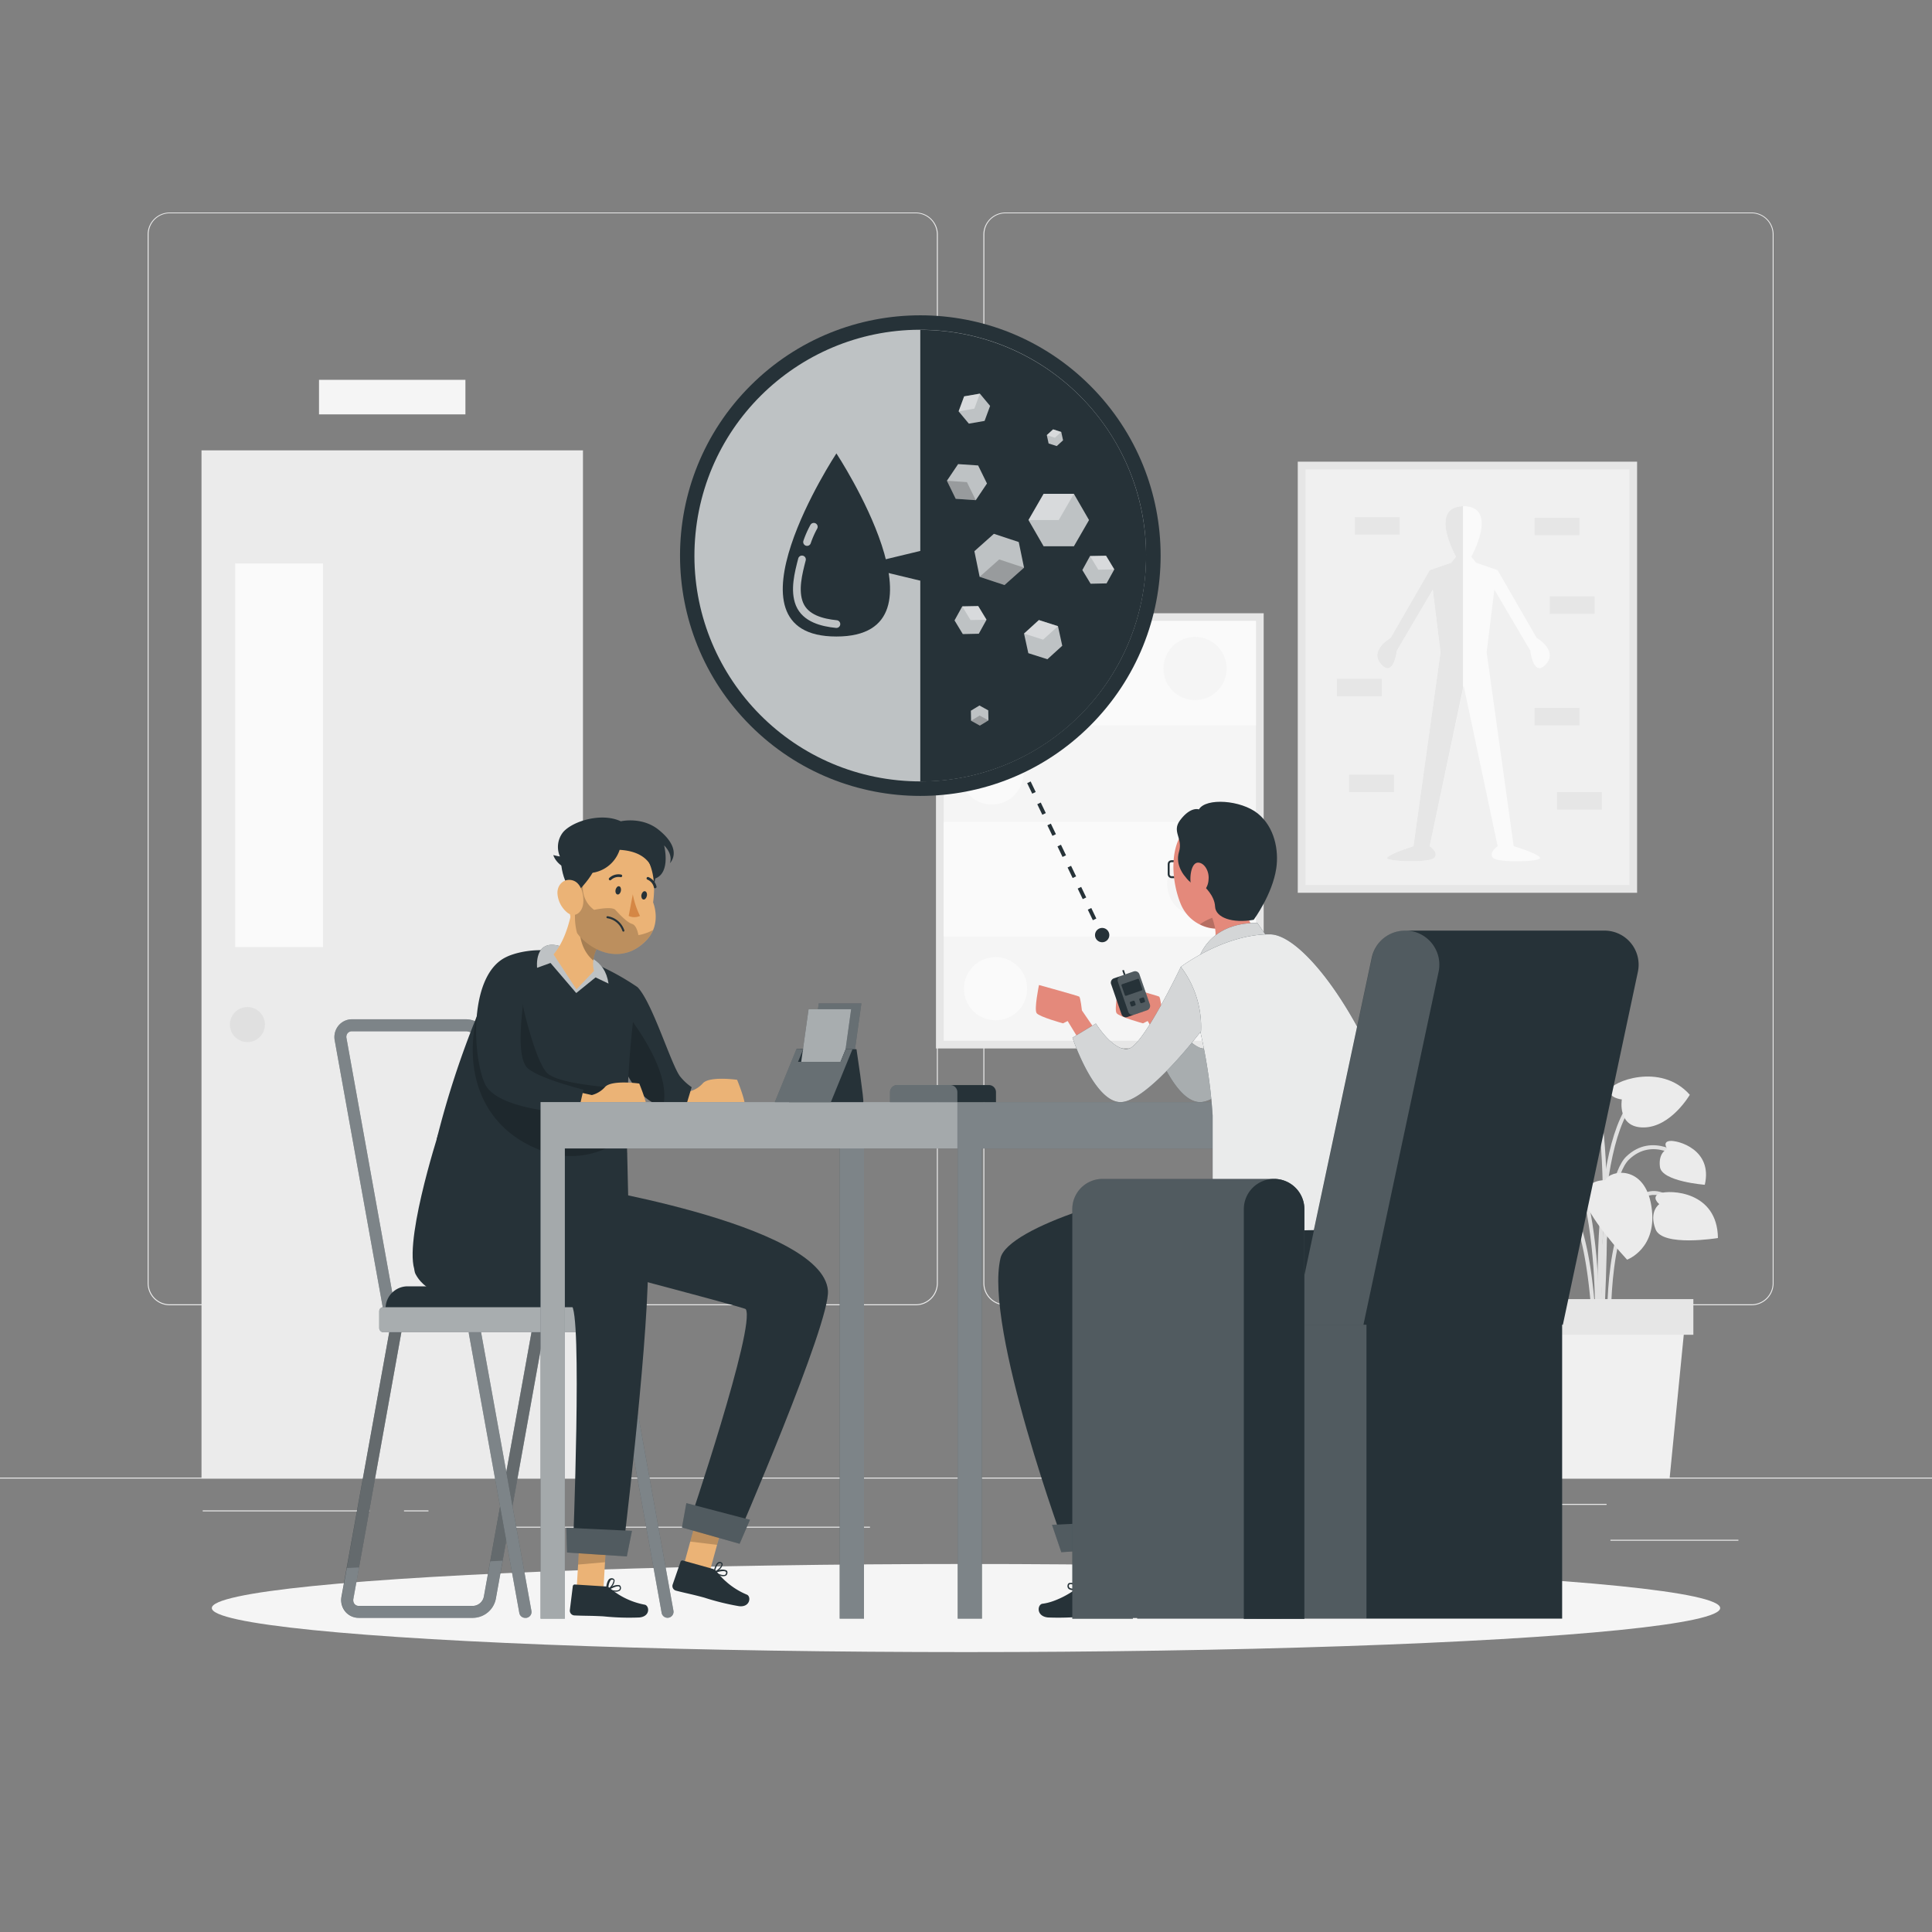<svg xmlns="http://www.w3.org/2000/svg" viewBox="0 0 500 500"><rect x="0" y="0" width="500" height="500" fill="#808080" stroke="none"/><g id="freepik--background-complete--inject-184"><rect y="382.4" width="500" height="0.25" style="fill:#ebebeb"></rect><rect x="416.78" y="398.49" width="33.12" height="0.25" style="fill:#ebebeb"></rect><rect x="322.53" y="401.21" width="8.69" height="0.25" style="fill:#ebebeb"></rect><rect x="396.59" y="389.21" width="19.19" height="0.25" style="fill:#ebebeb"></rect><rect x="52.46" y="390.89" width="43.19" height="0.25" style="fill:#ebebeb"></rect><rect x="104.56" y="390.89" width="6.33" height="0.25" style="fill:#ebebeb"></rect><rect x="131.47" y="395.11" width="93.68" height="0.25" style="fill:#ebebeb"></rect><path d="M237,337.8H43.91a5.71,5.71,0,0,1-5.7-5.71V60.66A5.71,5.71,0,0,1,43.91,55H237a5.71,5.71,0,0,1,5.71,5.71V332.09A5.71,5.71,0,0,1,237,337.8ZM43.91,55.2a5.46,5.46,0,0,0-5.45,5.46V332.09a5.46,5.46,0,0,0,5.45,5.46H237a5.47,5.47,0,0,0,5.46-5.46V60.66A5.47,5.47,0,0,0,237,55.2Z" style="fill:#ebebeb"></path><path d="M453.31,337.8H260.21a5.72,5.72,0,0,1-5.71-5.71V60.66A5.72,5.72,0,0,1,260.21,55h193.1A5.71,5.71,0,0,1,459,60.66V332.09A5.71,5.71,0,0,1,453.31,337.8ZM260.21,55.2a5.47,5.47,0,0,0-5.46,5.46V332.09a5.47,5.47,0,0,0,5.46,5.46h193.1a5.47,5.47,0,0,0,5.46-5.46V60.66a5.47,5.47,0,0,0-5.46-5.46Z" style="fill:#ebebeb"></path><path d="M413.82,346c0-.39,1.34-39.67,7.73-45.88,6.22-6,13.35-.23,13.65,0l.64-.77c-.08-.07-8.13-6.64-15,0-6.67,6.49-8,44.94-8,46.57Z" style="fill:#e0e0e0"></path><path d="M413.27,353.75c.05-.47,4.37-47.15-12.68-66.72l-.76.66c16.77,19.24,12.49,65.5,12.44,66Z" style="fill:#e0e0e0"></path><path d="M413.9,348.82l1-.07c0-.53-3.34-53.08,9.17-64.58l-.68-.74C410.53,295.26,413.76,346.63,413.9,348.82Z" style="fill:#e0e0e0"></path><path d="M412.27,348.79h1c0-1.45-.41-35.49-10.08-41a6.85,6.85,0,0,0-6.26-.61c-5.85,2.42-8.74,12.83-8.86,13.27l1,.26c0-.1,2.89-10.37,8.29-12.6a5.86,5.86,0,0,1,5.37.55C411.87,313.87,412.27,348.44,412.27,348.79Z" style="fill:#e0e0e0"></path><path d="M416,348.81l1-.06c0-.26-1.46-26.9,5.73-36.29,1.74-2.27,3.63-3.35,5.63-3.21,4.71.33,8.66,7.22,8.69,7.29l.88-.49c-.18-.31-4.26-7.43-9.5-7.8-2.35-.17-4.54,1.05-6.5,3.61C414.56,321.54,416,347.7,416,348.81Z" style="fill:#e0e0e0"></path><path d="M414.46,352.43c.2-2.58,4.7-63.4-3.22-74.12l-.81.6c7.71,10.42,3.08,72.82,3,73.45Z" style="fill:#e0e0e0"></path><path d="M394.78,313.3s4.75,1.75,3.34,5.89-16.45,10.94-16.45,10.94-6.29-5.77-.51-15.15S394.65,310.34,394.78,313.3Z" style="fill:#ebebeb"></path><path d="M415.44,305.42s-5.06-.21-5.35,4.15,11,16.43,11,16.43,8-2.9,6.3-13.79S416.7,302.74,415.44,305.42Z" style="fill:#ebebeb"></path><path d="M419.73,284.54s-3.38-.36-3.11-2.42,13.12-7.35,20.7,1.21c0,0-4.85,8.34-11.87,8.45S419.73,284.54,419.73,284.54Z" style="fill:#ebebeb"></path><path d="M413.44,279.55s3.05,1.47,3.91-.41-7.25-13.18-18.21-9.93c0,0-.29,9.65,5.61,13.45S413.44,279.55,413.44,279.55Z" style="fill:#ebebeb"></path><path d="M429.42,311.63s-2.33-1.88.18-2.8,14.85-.65,15,11.57c0,0-14.37,2.38-16.15-2.27S429.42,311.63,429.42,311.63Z" style="fill:#ebebeb"></path><path d="M400.12,284.23s2.33-1.88-.18-2.8-14.85-.65-15,11.56c0,0,14.37,2.39,16.15-2.26S400.12,284.23,400.12,284.23Z" style="fill:#ebebeb"></path><path d="M407.72,294.07s.2-2.28-1.64-1.39-8.28,7.84-1.61,14.42c0,0,9-6.65,7.35-10.11S407.72,294.07,407.72,294.07Z" style="fill:#ebebeb"></path><path d="M431.5,297.33s-1.39-1.82.65-2.05,11.17,2.21,9.05,11.34c0,0-11.14-.84-11.61-4.63S431.5,297.33,431.5,297.33Z" style="fill:#ebebeb"></path><polygon points="393.89 382.65 432.09 382.65 436.21 340.83 389.77 340.83 393.89 382.65" style="fill:#f0f0f0"></polygon><rect x="387.73" y="336.21" width="50.52" height="9.23" transform="translate(825.97 681.65) rotate(180)" style="fill:#e6e6e6"></rect><rect x="52.15" y="116.55" width="98.72" height="266.1" style="fill:#ebebeb"></rect><rect x="60.87" y="145.82" width="22.72" height="99.29" style="fill:#fafafa"></rect><path d="M68.56,265.16A4.53,4.53,0,1,1,64,260.63,4.53,4.53,0,0,1,68.56,265.16Z" style="fill:#e0e0e0"></path><rect x="82.56" y="98.3" width="37.89" height="8.94" style="fill:#f5f5f5"></rect><rect x="323.99" y="131.36" width="111.57" height="87.82" transform="translate(555.04 -204.51) rotate(90)" style="fill:#e6e6e6"></rect><rect x="337.87" y="121.48" width="83.82" height="107.57" style="fill:#f0f0f0"></rect><path d="M400.09,171.91c-3.25,3.59-4.06-3.54-4.06-3.54l-9.29-15.78-2,16.2,7,50.2s6.4,1.9,6.81,3-11,1.36-12.18,0,1.22-3,1.22-3l-8.79-41.5-.14.66L370,219s2.43,1.62,1.21,3S358.6,223,359,222s6.8-3,6.8-3l7-50.2-2-16.2-9.29,15.78s-.81,7.13-4.06,3.54,2.44-6.83,2.44-6.83L370,147.56l5.57-1.93,1.23-1.55s-7.15-12.83,1.85-13.08v0h.27v0c9,.25,1.86,13.08,1.86,13.08l1.23,1.55,5.57,1.93,10.1,17.52S403.33,168.33,400.09,171.91Z" style="fill:#fafafa"></path><path d="M378.62,131v47.15L370,219s2.43,1.62,1.21,3S358.6,223,359,222s6.8-3,6.8-3l7-50.2-2-16.2-9.29,15.78s-.81,7.13-4.06,3.54,2.44-6.83,2.44-6.83L370,147.56l5.57-1.93,1.23-1.55S369.62,131.25,378.62,131Z" style="fill:#e6e6e6"></path><rect x="397.15" y="134" width="11.6" height="4.52" style="fill:#e6e6e6"></rect><rect x="401.09" y="154.34" width="11.6" height="4.52" style="fill:#e6e6e6"></rect><rect x="345.99" y="175.68" width="11.6" height="4.52" style="fill:#e6e6e6"></rect><rect x="350.63" y="133.83" width="11.6" height="4.52" style="fill:#e6e6e6"></rect><rect x="397.15" y="183.19" width="11.6" height="4.52" style="fill:#e6e6e6"></rect><rect x="349.17" y="200.49" width="11.6" height="4.52" style="fill:#e6e6e6"></rect><rect x="402.96" y="205.01" width="11.6" height="4.52" style="fill:#e6e6e6"></rect><rect x="228.32" y="172.62" width="112.63" height="84.81" transform="translate(69.61 499.66) rotate(-90)" style="fill:#e6e6e6"></rect><rect x="244.23" y="160.71" width="80.81" height="108.63" style="fill:#f5f5f5"></rect><rect x="244.23" y="160.71" width="80.81" height="27" style="fill:#fafafa"></rect><rect x="244.23" y="212.69" width="80.81" height="29.69" style="fill:#fafafa"></rect><circle cx="309.28" cy="173.01" r="8.18" style="fill:#f5f5f5"></circle><circle cx="256.68" cy="200.02" r="8.18" transform="translate(18.13 421.35) rotate(-80.78)" style="fill:#fafafa"></circle><circle cx="310.25" cy="228.87" r="8.18" transform="translate(-63.97 136.15) rotate(-22.5)" style="fill:#f5f5f5"></circle><circle cx="257.65" cy="255.88" r="8.18" style="fill:#fafafa"></circle></g><g id="freepik--Shadow--inject-184"><ellipse id="freepik--path--inject-184" cx="250" cy="416.16" rx="195.18" ry="11.4" style="fill:#f5f5f5"></ellipse></g><g id="freepik--character-1--inject-184"><path d="M122.44,418.7H92.93a4.53,4.53,0,0,1-3.55-1.6,4.71,4.71,0,0,1-1-3.89L101.6,340h40l-13.28,73.77A6.11,6.11,0,0,1,122.44,418.7Zm-18.26-75.61L91.46,413.76a1.64,1.64,0,0,0,.29,1.35,1.46,1.46,0,0,0,1.18.5h29.51a3,3,0,0,0,2.78-2.4l12.63-70.12Z" style="fill:#263238"></path><g style="opacity:0.4"><path d="M101.6,340,89.75,405.8l-1.33,7.42a4.7,4.7,0,0,0,1,3.88,4.55,4.55,0,0,0,3.55,1.61h29.51a6.12,6.12,0,0,0,5.83-4.95l1.78-9.87,11.5-63.9Zm25.28,64.06-1.65,9.17a3,3,0,0,1-2.79,2.39H92.93a1.48,1.48,0,0,1-1.18-.5,1.61,1.61,0,0,1-.28-1.35l1.45-8.11,11.26-62.56h33.66Z" style="fill:#fff"></path></g><path d="M141.55,340l-11.5,63.9-3.17.16,11-61H104.18L92.92,405.65l-3.17.15L101.6,340Z" style="opacity:0.2"></path><path d="M139.76,342.5H99.81L86.63,269.28a4.69,4.69,0,0,1,1-3.88,4.52,4.52,0,0,1,3.55-1.61h29.51a6.12,6.12,0,0,1,5.84,4.94Zm-37.36-3.09h33.66l-12.62-70.13a3,3,0,0,0-2.79-2.39H91.14a1.47,1.47,0,0,0-1.17.49,1.58,1.58,0,0,0-.29,1.35Z" style="fill:#263238"></path><g style="opacity:0.4"><path d="M139.76,342.5H99.81L86.63,269.28a4.69,4.69,0,0,1,1-3.88,4.52,4.52,0,0,1,3.55-1.61h29.51a6.12,6.12,0,0,1,5.84,4.94Zm-37.36-3.09h33.66l-12.62-70.13a3,3,0,0,0-2.79-2.39H91.14a1.47,1.47,0,0,0-1.17.49,1.58,1.58,0,0,0-.29,1.35Z" style="fill:#fff"></path></g><path d="M135.92,418.7a1.53,1.53,0,0,1-1.52-1.27l-13-71.95a4.69,4.69,0,0,1,1-3.88A4.5,4.5,0,0,1,126,340h29.51a6.11,6.11,0,0,1,5.83,4.94l12.95,71.95a1.55,1.55,0,0,1-3.05.55l-12.95-71.95a3,3,0,0,0-2.78-2.39H126a1.49,1.49,0,0,0-1.18.49,1.65,1.65,0,0,0-.29,1.35l13,71.95a1.54,1.54,0,0,1-1.25,1.8A1.23,1.23,0,0,1,135.92,418.7Z" style="fill:#263238"></path><g style="opacity:0.4"><path d="M135.92,418.7a1.53,1.53,0,0,1-1.52-1.27l-13-71.95a4.69,4.69,0,0,1,1-3.88A4.5,4.5,0,0,1,126,340h29.51a6.11,6.11,0,0,1,5.83,4.94l12.95,71.95a1.55,1.55,0,0,1-3.05.55l-12.95-71.95a3,3,0,0,0-2.78-2.39H126a1.49,1.49,0,0,0-1.18.49,1.65,1.65,0,0,0-.29,1.35l13,71.95a1.54,1.54,0,0,1-1.25,1.8A1.23,1.23,0,0,1,135.92,418.7Z" style="fill:#fff"></path></g><path d="M165,338.59H99.79a5.7,5.7,0,0,1,5.7-5.69h53.79a5.7,5.7,0,0,1,5.7,5.69Z" style="fill:#263238"></path><rect x="98.15" y="338.3" width="68.47" height="6.48" rx="1.03" style="fill:#263238"></rect><g style="opacity:0.6"><rect x="98.15" y="338.3" width="68.47" height="6.48" rx="1.03" style="fill:#fff"></rect></g><path d="M174.32,281.5l4.17.94a6.89,6.89,0,0,0,3.45-2.13c1.78-1.86,8.82-.86,8.82-.86s2.69,6.51,1.9,7.38-9.62.57-10.72.49a5.44,5.44,0,0,1-2.28-.92l-6.15-.73Z" style="fill:#ebb376"></path><path d="M179,281.36a14,14,0,0,1-3-2.79c-2.34-3.1-7.14-19.09-11-23.09,0,0-6.59,7.73-4.55,17.4a17.61,17.61,0,0,0,.92,3.05c2.49,6.26,6.5,9.41,10.19,10.56a17.1,17.1,0,0,0,5.73.54Z" style="fill:#263238"></path><path d="M171.52,286.49c-3.69-1.15-7.7-4.3-10.19-10.56a17.61,17.61,0,0,1-.92-3.05l3.38-8.41C163.78,264.62,174.1,277.9,171.52,286.49Z" style="opacity:0.2;isolation:isolate"></path><path d="M113.49,293.3l48.83,5.22.37,16.15c1.25.34,2.49.65,3.73.95V336c-13-.68-51.32,4.06-58.59-6.21C103.63,323.88,113.49,293.3,113.49,293.3Z" style="fill:#263238"></path><polygon points="176.65 406.16 183.69 406.68 188.1 390.63 181.07 390.12 176.65 406.16" style="fill:#ebb376"></polygon><path d="M184.67,407a.07.07,0,0,0,0,.06h.05a9.79,9.79,0,0,0,1.73.74,2,2,0,0,0,1.37,0,.9.9,0,0,0,.44-.83.61.61,0,0,0-.24-.55,2.86,2.86,0,0,0-2-.06,2.59,2.59,0,0,0,1-1.43.6.6,0,0,0-.42-.63.81.81,0,0,0-.71,0c-.85.47-1.18,2.43-1.21,2.54h0s-.12,0-.12,0A.09.09,0,0,0,184.67,407Zm.52-.39-.16,0c.17-.65.52-1.71,1-2a.46.46,0,0,1,.38-.05l.08,0c.22.09.24.22.23.32C186.69,405.43,185.88,406.22,185.19,406.6Zm0,.37c.93-.29,2.21-.54,2.61-.24a.3.3,0,0,1,.12.27.62.62,0,0,1-.27.53C187.27,407.75,186.37,407.54,185.22,407Z" style="fill:#263238"></path><polygon points="181.07 390.12 188.1 390.64 185.57 399.81 178.63 398.96 181.07 390.12" style="opacity:0.2;isolation:isolate"></polygon><path d="M190.48,398.68,178.09,395S195.68,343.1,193,338.8c-.31-.5-63.19-16.9-63.19-16.9l16.68-15.56S212.9,316.47,214.27,334C214.93,342.39,190.48,398.68,190.48,398.68Z" style="fill:#263238"></path><polygon points="176.49 395.31 191.41 399.53 194.09 393.32 177.63 389.01 176.49 395.31" style="fill:#263238"></polygon><polygon points="176.49 395.31 191.41 399.53 194.09 393.32 177.63 389.01 176.49 395.31" style="fill:#fff;opacity:0.2"></polygon><path d="M184.38,406l-7.62-2.13a.51.51,0,0,0-.64.32h0l-2.05,5.93a1.23,1.23,0,0,0,.85,1.53c2.67.7,4,.9,7.34,1.81a64.69,64.69,0,0,0,9,2.22c2.94.34,3.19-2.58,2-3a19.31,19.31,0,0,1-7.82-6A2,2,0,0,0,184.38,406Z" style="fill:#263238"></path><polygon points="149.17 412.37 156.16 411.41 157.13 394.79 150.15 395.76 149.17 412.37" style="fill:#ebb376"></polygon><polygon points="150.15 395.76 157.13 394.8 156.57 404.3 149.6 404.91 150.15 395.76" style="opacity:0.2;isolation:isolate"></polygon><path d="M127.05,313.87s-22.67,10-19.47,15.93c5.72,10.58,28.24,5.3,40.21,8,3,.65.47,63.41.47,63.41l12.87,1s6.35-51.68,6.58-73.82C167.81,319.49,162.67,313.87,127.05,313.87Z" style="fill:#263238"></path><polygon points="146.75 401.79 162.22 402.81 163.55 396.18 146.55 395.39 146.75 401.79" style="fill:#263238"></polygon><polygon points="146.75 401.79 162.22 402.81 163.55 396.18 146.55 395.39 146.75 401.79" style="fill:#fff;opacity:0.2"></polygon><path d="M156.85,411.43l.15,0s.16.05.18.06,0,0,0,.05h.06a8.81,8.81,0,0,0,1.84.36,1.91,1.91,0,0,0,1.34-.26.88.88,0,0,0,.25-.91.64.64,0,0,0-.35-.49,3,3,0,0,0-1.95.36,2.53,2.53,0,0,0,.69-1.61.67.67,0,0,0-.6-.53,1,1,0,0,0-.78.18c-.74.64-.86,2.63-.86,2.75h0Zm.76-.41-.14.08a3.55,3.55,0,0,1,.59-2.16.48.48,0,0,1,.36-.12h.08c.23,0,.29.16.3.25A3.34,3.34,0,0,1,157.61,411Zm.1.35c.85-.47,2.06-1,2.51-.78a.3.3,0,0,1,.17.24.61.61,0,0,1-.15.58C159.88,411.71,159,411.7,157.71,411.37Z" style="fill:#263238"></path><path d="M156.69,410.57l-7.9-.5a.5.5,0,0,0-.55.45h0l-.77,6.23a1.25,1.25,0,0,0,1.15,1.32c2.76.13,4.08.05,7.56.24a64.43,64.43,0,0,0,9.28.29c3-.28,2.59-3.18,1.32-3.32a19.5,19.5,0,0,1-8.9-4.24A1.93,1.93,0,0,0,156.69,410.57Z" style="fill:#263238"></path><path d="M162.48,281.72c-.16,3.75-.26,7.75-.23,11.9,0,1.61,0,3.25.07,4.9,0,0-17.26,16.4-49.31-3.66A236.6,236.6,0,0,1,123.41,263h0c.81-1.93,1.65-3.84,2.55-5.71a83.6,83.6,0,0,1,5.35-9.75s7.56-3.68,17.77,0A65.32,65.32,0,0,1,165,255.48,246.9,246.9,0,0,0,162.48,281.72Z" style="fill:#263238"></path><path d="M139,250.47s-.89-7.7,6-5.6,11.5,3.28,12.49,9.68l-3.36-1.6-5,4.05-6.66-7.79Z" style="fill:#263238"></path><path d="M139,250.47s-.89-7.7,6-5.6,11.5,3.28,12.49,9.68l-3.36-1.6-5,4.05-6.66-7.79Z" style="fill:#fff;opacity:0.7;isolation:isolate"></path><path d="M143.26,247l5.92,9.05,4.55-4.79a6.86,6.86,0,0,1-.18-2.68,8.68,8.68,0,0,1,1.6-4.2l-4.81-8.9-1.69-3.14C147.68,237.81,146.48,243.11,143.26,247Z" style="fill:#ebb376"></path><path d="M153.55,248.58a8.68,8.68,0,0,1,1.6-4.2l-4.81-8.9S148.2,244.09,153.55,248.58Z" style="opacity:0.3;isolation:isolate"></path><path d="M162.63,222.9c-3.33,1.51-2.57,5.17,3.25,11.71,3.35-3.08,5-9.9,3.12-12S165.53,221.6,162.63,222.9Z" style="fill:#263238"></path><path d="M148.84,226.23s-4.55,11,2.12,17.05c4.85,4.38,11.54,5.3,16.49-.12,3.87-4.24,1.57-9.63,1.57-9.63.79-5.55-.11-11.66-4.62-14.58a10.1,10.1,0,0,0-15.56,7.28Z" style="fill:#ebb376"></path><path d="M169,240.69a8,8,0,0,1-1.58,2.47c-4.94,5.42-11.63,4.5-16.48.12a9.88,9.88,0,0,1-1.59-1.81c-1.51-5.2.42-12.39,1.61-13a7,7,0,0,0,2.8,7s4.55-1,5.49,0,3,3.25,4.31,3.63,1.65,2.91,1.65,2.91A12.42,12.42,0,0,0,169,240.69Z" style="opacity:0.2;isolation:isolate"></path><path d="M159.3,230.29c-.11.59.11,1.13.5,1.2s.78-.34.89-.93-.1-1.13-.48-1.2S159.45,229.72,159.3,230.29Z" style="fill:#263238"></path><path d="M166,231.58c-.11.59.12,1.13.5,1.21s.79-.34.91-.94-.11-1.13-.5-1.2S166.13,231,166,231.58Z" style="fill:#263238"></path><path d="M163.77,231.44a21.69,21.69,0,0,0,1.86,5.6,3.48,3.48,0,0,1-2.93,0Z" style="fill:#d58745"></path><path d="M157.87,227.82a.29.29,0,0,1-.21-.09.36.36,0,0,1,0-.5,3.49,3.49,0,0,1,3.1-.89.33.33,0,0,1,.25.41v0a.35.35,0,0,1-.43.25h0a2.8,2.8,0,0,0-2.44.73A.34.34,0,0,1,157.87,227.82Z" style="fill:#263238"></path><path d="M169.5,229.9a.36.36,0,0,1-.28-.25,2.8,2.8,0,0,0-1.65-2,.35.35,0,0,1-.22-.44.34.34,0,0,1,.43-.23,3.52,3.52,0,0,1,2.12,2.43.34.34,0,0,1-.24.43h0A.29.29,0,0,1,169.5,229.9Z" style="fill:#263238"></path><path d="M152.52,220.19c3.24,1.68,2.27,5.3-3.91,11.49-3.18-3.27-4.44-10.18-2.43-12.17S149.69,218.72,152.52,220.19Z" style="fill:#263238"></path><path d="M144.28,231.38a7,7,0,0,0,2.49,4.76c1.91,1.56,3.85.09,4.15-2.22.27-2.09-.41-5.42-2.72-6.08S144.08,229.1,144.28,231.38Z" style="fill:#ebb376"></path><path d="M161.33,240.84a5.17,5.17,0,0,0-4.12-3.46" style="fill:none;stroke:#263238;stroke-linecap:round;stroke-linejoin:round;stroke-width:0.526px"></path><path d="M160.36,219.94a8.75,8.75,0,0,1-9.06,6c-7.11-.51-8.1-4.65-8.1-4.65a14.36,14.36,0,0,0,1.71.36,6.13,6.13,0,0,1,.84-6.31c2.47-2.84,9.92-5.14,14.91-2.79,0,0,5.43-1.29,9.76,2.17,6.56,5.25,2.94,8.68,2.94,8.68s1-2.08-1.49-4.61c0,0,1.9,7.36-2.58,8.66C169.29,227.41,169.78,220.48,160.36,219.94Z" style="fill:#263238"></path><path d="M162.48,281.72c-.16,3.75-.26,7.75-.23,11.9a21.57,21.57,0,0,1-22.87,3.86c-15-6.05-19.28-20.5-16-34.46h0A12.76,12.76,0,0,1,126,257.3c3.87-4.22,9.31,2.78,9.31,2.78,0,.4,3.1,14,6.14,17.46C144.28,280.79,160.39,281.63,162.48,281.72Z" style="opacity:0.2;isolation:isolate"></path><path d="M149,282.46l4.17.94a6.89,6.89,0,0,0,3.45-2.13c1.78-1.85,8.82-.85,8.82-.85s2.69,6.5,1.9,7.38-9.62.57-10.72.48a5.41,5.41,0,0,1-2.27-.91l-6.16-.74Z" style="fill:#ebb376"></path><path d="M131.31,247.55c-10,4.28-9.11,25.39-5.88,32.8s24.14,7.86,24.14,7.86L151,282s-13-3.22-14.92-6.1-1.35-10.06-.87-14.76A18.17,18.17,0,0,0,131.31,247.55Z" style="fill:#263238"></path></g><g id="freepik--Table--inject-184"><polygon points="331.54 285.22 331.54 418.9 325.27 418.9 325.27 297.22 254.13 297.22 254.13 418.9 247.85 418.9 247.85 297.22 223.6 297.22 223.6 418.9 217.31 418.9 217.31 297.22 146.18 297.22 146.18 418.9 139.9 418.9 139.9 285.22 331.54 285.22" style="fill:#263238"></polygon><polygon points="331.54 285.22 331.54 418.9 325.27 418.9 325.27 297.22 254.13 297.22 254.13 418.9 247.85 418.9 247.85 297.22 223.6 297.22 223.6 418.9 217.31 418.9 217.31 297.22 146.18 297.22 146.18 418.9 139.9 418.9 139.9 285.22 331.54 285.22" style="fill:#fff;opacity:0.4"></polygon><polygon points="247.76 285.22 247.76 297.22 223.6 297.22 217.31 297.22 146.18 297.22 146.18 418.9 139.9 418.9 139.9 285.22 247.76 285.22" style="fill:#fff;opacity:0.3"></polygon><rect x="206.16" y="271.53" width="13.57" height="8.16" style="fill:#263238"></rect><polygon points="219.83 281.83 208.8 281.83 211.9 259.68 222.93 259.68 219.83 281.83" style="fill:#263238"></polygon><polygon points="219.83 281.83 208.8 281.83 211.9 259.68 222.93 259.68 219.83 281.83" style="fill:#fff;opacity:0.3"></polygon><polygon points="217.19 283.33 206.16 283.33 209.26 261.18 220.28 261.18 217.19 283.33" style="fill:#263238"></polygon><polygon points="217.19 283.33 206.16 283.33 209.26 261.18 220.28 261.18 217.19 283.33" style="fill:#fff;opacity:0.6"></polygon><path d="M223.4,285.22H204.21l2.93-13.69h.73l-1.34,3.27h11l1.34-3.27h2.79S223.71,285.21,223.4,285.22Z" style="fill:#263238"></path><polygon points="220.62 271.53 215.03 285.22 200.52 285.22 206.11 271.53 207.87 271.53 206.53 274.8 217.53 274.8 218.87 271.53 220.62 271.53" style="fill:#263238"></polygon><polygon points="220.62 271.53 215.03 285.22 200.52 285.22 206.11 271.53 207.87 271.53 206.53 274.8 217.53 274.8 218.87 271.53 220.62 271.53" style="fill:#fff;opacity:0.3"></polygon><path d="M232.18,280.81h23.74a1.84,1.84,0,0,1,1.84,1.84v2.57a0,0,0,0,1,0,0H230.34a0,0,0,0,1,0,0v-2.57A1.84,1.84,0,0,1,232.18,280.81Z" style="fill:#263238"></path><path d="M232.18,280.81h13.74a1.84,1.84,0,0,1,1.84,1.84v2.57a0,0,0,0,1,0,0H230.34a0,0,0,0,1,0,0v-2.57A1.84,1.84,0,0,1,232.18,280.81Z" style="fill:#fff;opacity:0.3"></path></g><g id="freepik--character-2--inject-184"><g id="freepik--group--inject-184"><rect x="302.45" y="222.88" width="4.13" height="4.13" rx="0.71" style="fill:none;stroke:#263238;stroke-miterlimit:10;stroke-width:0.5px"></rect><path d="M305,267.84l-4.3-6.34s-.36-3.35-.72-3.58-10.4-3-10.4-3-1.31,6.33-.6,7.29,6.82,2.63,6.82,2.63l1.21-.6,3.93,6.46Z" style="fill:#e4897b"></path><path d="M326.24,250.22a25.56,25.56,0,0,1,5.22,16.67s-13.92,18.33-20.87,18.33-12.44-16.66-12.44-16.66l6.05-3.67s4.56,7.35,8.44,6.53S326.24,250.22,326.24,250.22Z" style="fill:#263238"></path><path d="M326.24,250.22a25.56,25.56,0,0,1,5.22,16.67s-13.92,18.33-20.87,18.33-12.44-16.66-12.44-16.66l6.05-3.67s4.56,7.35,8.44,6.53S326.24,250.22,326.24,250.22Z" style="fill:#fff;opacity:0.6"></path><path d="M284.34,267.84,280,261.5s-.36-3.35-.71-3.58-10.4-3-10.4-3-1.32,6.33-.6,7.29,6.81,2.63,6.81,2.63l1.21-.6,3.93,6.46Z" style="fill:#e4897b"></path><path d="M305.62,234.06a9.77,9.77,0,0,0,.49,1,10.22,10.22,0,0,0,4.4,4.2,9.63,9.63,0,0,0,1.45.6,9.25,9.25,0,0,0,10.6-3.55c3-4.29,2.23-8.53,1.44-15.79a10,10,0,0,0-15.26-7.58C302.17,217,303,227.84,305.62,234.06Z" style="fill:#e4897b"></path><path d="M310.51,239.23a9.63,9.63,0,0,0,1.45.6,9.3,9.3,0,0,0,7.94-1,11.29,11.29,0,0,0-1.69-2.23A14.45,14.45,0,0,0,310.51,239.23Z" style="opacity:0.2;isolation:isolate"></path><path d="M330.6,245.88c-3,3.81-16,4.34-16,4.34s-5.67-.58-4.81-2.46c3.11-1.06,4.4-2.81,4.72-4.82a9.22,9.22,0,0,0-.28-3.7,18.36,18.36,0,0,0-.61-2l9.42-9.74C319.9,238.86,326.5,242.65,330.6,245.88Z" style="fill:#e4897b"></path><path d="M305.44,212.23c2.74-3.61,4.84-2.76,4.84-2.76,1.8-3.06,10.89-2.44,15.24,1.07s5.47,9.53,4.78,14.18c-1,6.76-5.84,13.32-5.84,13.32h0c-5.49,1-9.88-.56-10-3.43s-2.81-5.2-2.81-5.2c-2.71.67-4.86-2.47-4.86-2.47s-2.77-2.89-1.67-6.48S303.13,215.26,305.44,212.23Z" style="fill:#263238"></path><path d="M312.77,227.61a4.69,4.69,0,0,1-1.86,3.6c-1.36.86-2.67-1-2.82-3.24-.11-1.95.43-4.82,2.06-4.72S313,225.59,312.77,227.61Z" style="fill:#e4897b"></path><path d="M310.1,248.55s2.17-9.78,15.31-9.69l3.33,4.85Z" style="fill:#263238"></path><path d="M310.1,248.55s2.17-9.78,15.31-9.69l3.33,4.85Z" style="fill:#fff;opacity:0.8"></path><polygon points="333.2 411.16 325.65 411.3 321.89 393.9 329.43 393.77 333.2 411.16" style="fill:#ebb376"></polygon><polygon points="329.43 393.77 321.9 393.91 324.05 403.86 331.51 403.36 329.43 393.77" style="opacity:0.2;isolation:isolate"></polygon><path d="M309,368.57a237.22,237.22,0,0,0,11,32.46L333.71,400s-5.65-22.06-7.69-42.26c-1.27-12.47-1.16-22.8,2.49-23.59,2.3-.51,7.68-.49,14.57-.33V308.11c-19.34,4-38.57,11.46-40,17.47C301,334,304.57,351.93,309,368.57Z" style="fill:#263238"></path><polygon points="335.17 400.62 318.78 401.71 316.37 394.62 334.43 393.78 335.17 400.62" style="fill:#263238"></polygon><polygon points="335.17 400.62 318.78 401.71 316.37 394.62 334.43 393.78 335.17 400.62" style="fill:#fff;opacity:0.2"></polygon><path d="M324.52,410.92h0c0-.13-.13-2.26-.91-2.94a1.1,1.1,0,0,0-.84-.2.72.72,0,0,0-.64.57,2.66,2.66,0,0,0,.74,1.72,3.13,3.13,0,0,0-2.09-.38.7.7,0,0,0-.38.52,1,1,0,0,0,.28,1,2,2,0,0,0,1.43.28,9.42,9.42,0,0,0,2-.39h.06s0,0,0-.05.18,0,.19-.08l.16,0Zm-2.08-2.5c0-.1.07-.23.32-.28h.08a.5.5,0,0,1,.39.14,3.83,3.83,0,0,1,.64,2.3l-.16-.08A3.58,3.58,0,0,1,322.44,408.42Zm-1.54,2.49a.67.67,0,0,1-.16-.62.33.33,0,0,1,.18-.26c.48-.22,1.77.33,2.68.83C322.27,411.21,321.28,411.23,320.9,410.91Z" style="fill:#263238"></path><path d="M324.7,410l8.45-.52a.54.54,0,0,1,.59.47h0l.83,6.66a1.35,1.35,0,0,1-1.24,1.42c-2.95.13-4.36,0-8.08.25a70,70,0,0,1-9.92.32c-3.15-.31-2.77-3.41-1.41-3.56,3.23-.37,7.5-2.73,9.51-4.53A2.14,2.14,0,0,1,324.7,410Z" style="fill:#263238"></path><path d="M309,368.57c5.14-3.25,11.15-7.08,17.06-10.86-1.27-12.47-1.16-22.8,2.49-23.59,2.3-.51,7.68-.49,14.57-.33V308.11c-19.34,4-38.57,11.46-40,17.47C301,334,304.57,351.93,309,368.57Z" style="opacity:0.2;isolation:isolate"></path><polygon points="289.09 411.16 281.55 411.3 277.79 393.9 285.32 393.77 289.09 411.16" style="fill:#ebb376"></polygon><polygon points="285.32 393.77 277.79 393.91 279.94 403.86 287.41 403.36 285.32 393.77" style="opacity:0.2;isolation:isolate"></polygon><path d="M316.49,305.59l.12-10.76,40.58-7.71s10.37,27.77,4.06,40.28c-5.78,11.48-67.36,4.64-76.84,6.71S289.6,400,289.6,400l-13.76,1s-21.27-57.39-16.9-75.44C260.85,317.7,293.31,307.27,316.49,305.59Z" style="fill:#263238"></path><polygon points="291.07 400.62 274.67 401.71 272.26 394.62 290.32 393.78 291.07 400.62" style="fill:#263238"></polygon><polygon points="291.07 400.62 274.67 401.71 272.26 394.62 290.32 393.78 291.07 400.62" style="fill:#fff;opacity:0.2"></polygon><path d="M280.41,410.92h0c0-.13-.12-2.26-.91-2.94a1.08,1.08,0,0,0-.84-.2.73.73,0,0,0-.64.57,2.68,2.68,0,0,0,.75,1.72,3.15,3.15,0,0,0-2.09-.38.66.66,0,0,0-.38.52,1,1,0,0,0,.27,1,2,2,0,0,0,1.44.28,9.45,9.45,0,0,0,2-.39H280s0,0,0-.05.18,0,.19-.08l.15,0Zm-2.07-2.5c0-.1.06-.23.31-.28h.09a.49.49,0,0,1,.38.14,3.76,3.76,0,0,1,.64,2.3l-.16-.08A3.5,3.5,0,0,1,278.34,408.42Zm-1.54,2.49a.68.68,0,0,1-.17-.62.34.34,0,0,1,.19-.26c.48-.22,1.77.33,2.68.83C278.17,411.21,277.18,411.23,276.8,410.91Z" style="fill:#263238"></path><path d="M280.6,410l8.44-.52a.54.54,0,0,1,.59.47h0l.83,6.66a1.34,1.34,0,0,1-1.23,1.42c-3,.13-4.37,0-8.08.25a70.19,70.19,0,0,1-9.93.32c-3.15-.31-2.76-3.41-1.4-3.56,3.22-.37,7.49-2.73,9.51-4.53A2.12,2.12,0,0,1,280.6,410Z" style="fill:#263238"></path><polygon points="358.7 297.79 339.55 300.19 338.93 297.49 358.11 294.83 358.7 297.79"></polygon><polygon points="337.34 297.51 337.57 300.19 319.88 302.5 319.88 299.86 337.34 297.51"></polygon><polygon points="318.78 300.01 318.78 302.5 316.21 302.83 316.21 300.42 318.78 300.01"></polygon><polygon points="360 297.22 359.35 294.83 360 294.83 360.77 296.69 360 297.22"></polygon><path d="M305.6,250.22s11.26-8.55,23.12-8.41,37.56,41.31,36.82,76l-51.71,1.08V288.69A135.58,135.58,0,0,0,305.6,250.22Z" style="fill:#263238"></path><path d="M305.6,250.22s11.26-8.55,23.12-8.41,37.56,41.31,36.82,76l-51.71,1.08V288.69A135.58,135.58,0,0,0,305.6,250.22Z" style="fill:#fff;opacity:0.9"></path><path d="M305.6,250.22a25.62,25.62,0,0,1,5.22,16.67S296.89,285.22,290,285.22s-12.44-16.66-12.44-16.66l6.05-3.67s4.55,7.35,8.43,6.53S305.6,250.22,305.6,250.22Z" style="fill:#263238"></path><path d="M305.6,250.22a25.62,25.62,0,0,1,5.22,16.67S296.89,285.22,290,285.22s-12.44-16.66-12.44-16.66l6.05-3.67s4.55,7.35,8.43,6.53S305.6,250.22,305.6,250.22Z" style="fill:#fff;opacity:0.8"></path><rect x="290.68" y="251.05" width="0.43" height="1.55" transform="translate(-66.31 108.85) rotate(-19.07)" style="fill:#263238"></rect><path d="M294.88,252.15l2.7,7.8a1.19,1.19,0,0,1-.72,1.5l-5.11,1.76a1.18,1.18,0,0,1-1.5-.72l-2.7-7.81a1.17,1.17,0,0,1,.74-1.49l5.1-1.77A1.17,1.17,0,0,1,294.88,252.15Z" style="fill:#263238"></path><path d="M294.88,252.15l2.7,7.8a1.19,1.19,0,0,1-.72,1.5l-3.36,1.16a1.18,1.18,0,0,1-1.5-.73l-2.69-7.8a1.17,1.17,0,0,1,.72-1.5l3.36-1.16A1.17,1.17,0,0,1,294.88,252.15Z" style="fill:#fff;opacity:0.2"></path><rect x="290.55" y="253.93" width="4.79" height="3.16" rx="0.26" transform="translate(-67.41 109.74) rotate(-19.07)" style="fill:#263238"></rect><rect x="292.51" y="259.07" width="1.3" height="1.3" rx="0.26" transform="translate(-68.77 110.05) rotate(-19.07)" style="fill:#263238"></rect><rect x="294.94" y="258.23" width="1.3" height="1.3" rx="0.26" transform="translate(-68.36 110.78) rotate(-19.07)" style="fill:#263238"></rect></g><rect x="294.31" y="333.33" width="109.97" height="85.57" style="fill:#263238"></rect><rect x="294.31" y="333.33" width="59.33" height="85.57" style="fill:#fff;opacity:0.2"></rect><path d="M415.25,240.84H363.64a8.83,8.83,0,0,0-8.63,7l-20.19,95h69.65l19.41-91.32A8.83,8.83,0,0,0,415.25,240.84Z" style="fill:#263238"></path><path d="M352.86,342.82h-18l20.19-95a8.83,8.83,0,0,1,8.63-7h0a8.83,8.83,0,0,1,8.63,10.66Z" style="fill:#fff;opacity:0.2"></path><path d="M329.73,305.1H285.35a7.84,7.84,0,0,0-7.84,7.84v106h15.68v-.2H321.9v.2h15.67v-106A7.84,7.84,0,0,0,329.73,305.1Z" style="fill:#263238"></path><path d="M329.73,305.1H285.35a7.84,7.84,0,0,0-7.84,7.84v106h15.68v-.2H321.9v.2h15.67v-106A7.84,7.84,0,0,0,329.73,305.1Z" style="fill:#fff;opacity:0.2"></path><path d="M329.73,305.1h0a7.83,7.83,0,0,0-7.83,7.84v106h15.67v-106A7.84,7.84,0,0,0,329.73,305.1Z" style="fill:#263238"></path></g><g id="freepik--Bubble--inject-184"><line x1="238.18" y1="143.8" x2="238.82" y2="145.15" style="fill:none;stroke:#263238;stroke-miterlimit:10"></line><line x1="240.13" y1="147.88" x2="283.94" y2="239.31" style="fill:none;stroke:#263238;stroke-miterlimit:10;stroke-dasharray:3.026,3.026"></line><line x1="284.59" y1="240.67" x2="285.24" y2="242.03" style="fill:none;stroke:#263238;stroke-miterlimit:10"></line><path d="M287.09,242a1.85,1.85,0,1,1-1.85-1.85A1.85,1.85,0,0,1,287.09,242Z" style="fill:#263238"></path><circle cx="238.18" cy="143.8" r="62.19" transform="translate(-31.92 210.53) rotate(-45)" style="fill:#263238"></circle><circle cx="238.18" cy="143.8" r="58.44" transform="translate(71.61 366.65) rotate(-84.35)" style="fill:#fff;opacity:0.7"></circle><path d="M216.46,117.34s31.23,47.39,0,47.39S216.46,117.34,216.46,117.34Z" style="fill:#263238"></path><path d="M208.87,140.27a25.22,25.22,0,0,1,1.74-3.94" style="fill:none;stroke:#fff;stroke-linecap:round;stroke-linejoin:round;stroke-width:2px;opacity:0.7"></path><path d="M216.46,161.51c-3.65-.37-8-1.43-9.55-5.17-1.44-3.55-.28-8,.64-11.56" style="fill:none;stroke:#fff;stroke-linecap:round;stroke-linejoin:round;stroke-width:2px;opacity:0.7"></path><path d="M238.17,85.36V142.6l-.07,0-15.92,3.83,15.92,3.83.07,0v52a58.44,58.44,0,1,0,0-116.88Z" style="fill:#263238"></path><polygon points="277.92 127.8 270.09 127.8 266.17 134.59 270.09 141.38 277.92 141.38 281.84 134.59 277.92 127.8" style="fill:#263238"></polygon><polygon points="277.92 127.8 270.09 127.8 266.17 134.59 270.09 141.38 277.92 141.38 281.84 134.59 277.92 127.8" style="fill:#fff;opacity:0.7"></polygon><polygon points="266.17 134.59 274 134.59 277.92 127.8 270.09 127.8 266.17 134.59" style="fill:#fff;opacity:0.4"></polygon><polygon points="273.8 162.05 268.86 160.47 265.02 163.97 266.13 169.04 271.07 170.61 274.91 167.12 273.8 162.05" style="fill:#263238"></polygon><polygon points="273.8 162.05 268.86 160.47 265.02 163.97 266.13 169.04 271.07 170.61 274.91 167.12 273.8 162.05" style="fill:#fff;opacity:0.7"></polygon><polygon points="265.02 163.97 269.96 165.54 273.8 162.05 268.86 160.47 265.02 163.97" style="fill:#fff;opacity:0.4"></polygon><polygon points="274.65 111.79 272.54 111.12 270.91 112.61 271.38 114.77 273.49 115.44 275.12 113.95 274.65 111.79" style="fill:#263238"></polygon><polygon points="274.65 111.79 272.54 111.12 270.91 112.61 271.38 114.77 273.49 115.44 275.12 113.95 274.65 111.79" style="fill:#fff;opacity:0.7"></polygon><polygon points="270.91 112.61 273.01 113.28 274.65 111.79 272.54 111.12 270.91 112.61" style="fill:#fff;opacity:0.4"></polygon><polygon points="255.31 160.39 253.16 156.85 249.03 156.93 247.03 160.56 249.17 164.1 253.31 164.01 255.31 160.39" style="fill:#263238"></polygon><polygon points="255.31 160.39 253.16 156.85 249.03 156.93 247.03 160.56 249.17 164.1 253.31 164.01 255.31 160.39" style="fill:#fff;opacity:0.7"></polygon><polygon points="249.03 156.93 251.17 160.47 255.31 160.39 253.16 156.85 249.03 156.93" style="fill:#fff;opacity:0.4"></polygon><polygon points="288.38 147.36 286.24 143.82 282.1 143.9 280.11 147.53 282.25 151.07 286.38 150.98 288.38 147.36" style="fill:#263238"></polygon><polygon points="288.38 147.36 286.24 143.82 282.1 143.9 280.11 147.53 282.25 151.07 286.38 150.98 288.38 147.36" style="fill:#fff;opacity:0.7"></polygon><polygon points="282.1 143.9 284.24 147.44 288.38 147.36 286.24 143.82 282.1 143.9" style="fill:#fff;opacity:0.4"></polygon><polygon points="253.59 101.87 249.52 102.58 248.09 106.46 250.74 109.64 254.81 108.93 256.24 105.05 253.59 101.87" style="fill:#263238"></polygon><polygon points="253.59 101.87 249.52 102.58 248.09 106.46 250.74 109.64 254.81 108.93 256.24 105.05 253.59 101.87" style="fill:#fff;opacity:0.7"></polygon><polygon points="248.09 106.46 252.17 105.75 253.59 101.87 249.52 102.58 248.09 106.46" style="fill:#fff;opacity:0.4"></polygon><polygon points="251.31 186.52 253.59 187.78 255.81 186.43 255.76 183.84 253.48 182.58 251.26 183.93 251.31 186.52" style="fill:#263238"></polygon><polygon points="251.31 186.52 253.59 187.78 255.81 186.43 255.76 183.84 253.48 182.58 251.26 183.93 251.31 186.52" style="fill:#fff;opacity:0.7"></polygon><polygon points="255.81 186.43 253.53 185.18 251.31 186.52 253.59 187.78 255.81 186.43" style="opacity:0.2;isolation:isolate"></polygon><polygon points="253.53 149.28 259.96 151.41 265.02 146.91 263.65 140.28 257.22 138.15 252.17 142.65 253.53 149.28" style="fill:#263238"></polygon><polygon points="253.53 149.28 259.96 151.41 265.02 146.91 263.65 140.28 257.22 138.15 252.17 142.65 253.53 149.28" style="fill:#fff;opacity:0.7"></polygon><polygon points="265.02 146.91 258.59 144.78 253.53 149.28 259.96 151.41 265.02 146.91" style="opacity:0.2;isolation:isolate"></polygon><polygon points="245.06 124.42 247.34 129.09 252.53 129.44 255.43 125.13 253.14 120.46 247.96 120.11 245.06 124.42" style="fill:#263238"></polygon><polygon points="245.06 124.42 247.34 129.09 252.53 129.44 255.43 125.13 253.14 120.46 247.96 120.11 245.06 124.42" style="fill:#fff;opacity:0.7"></polygon><polygon points="252.53 129.44 250.24 124.77 245.06 124.42 247.34 129.09 252.53 129.44" style="opacity:0.2;isolation:isolate"></polygon></g></svg>